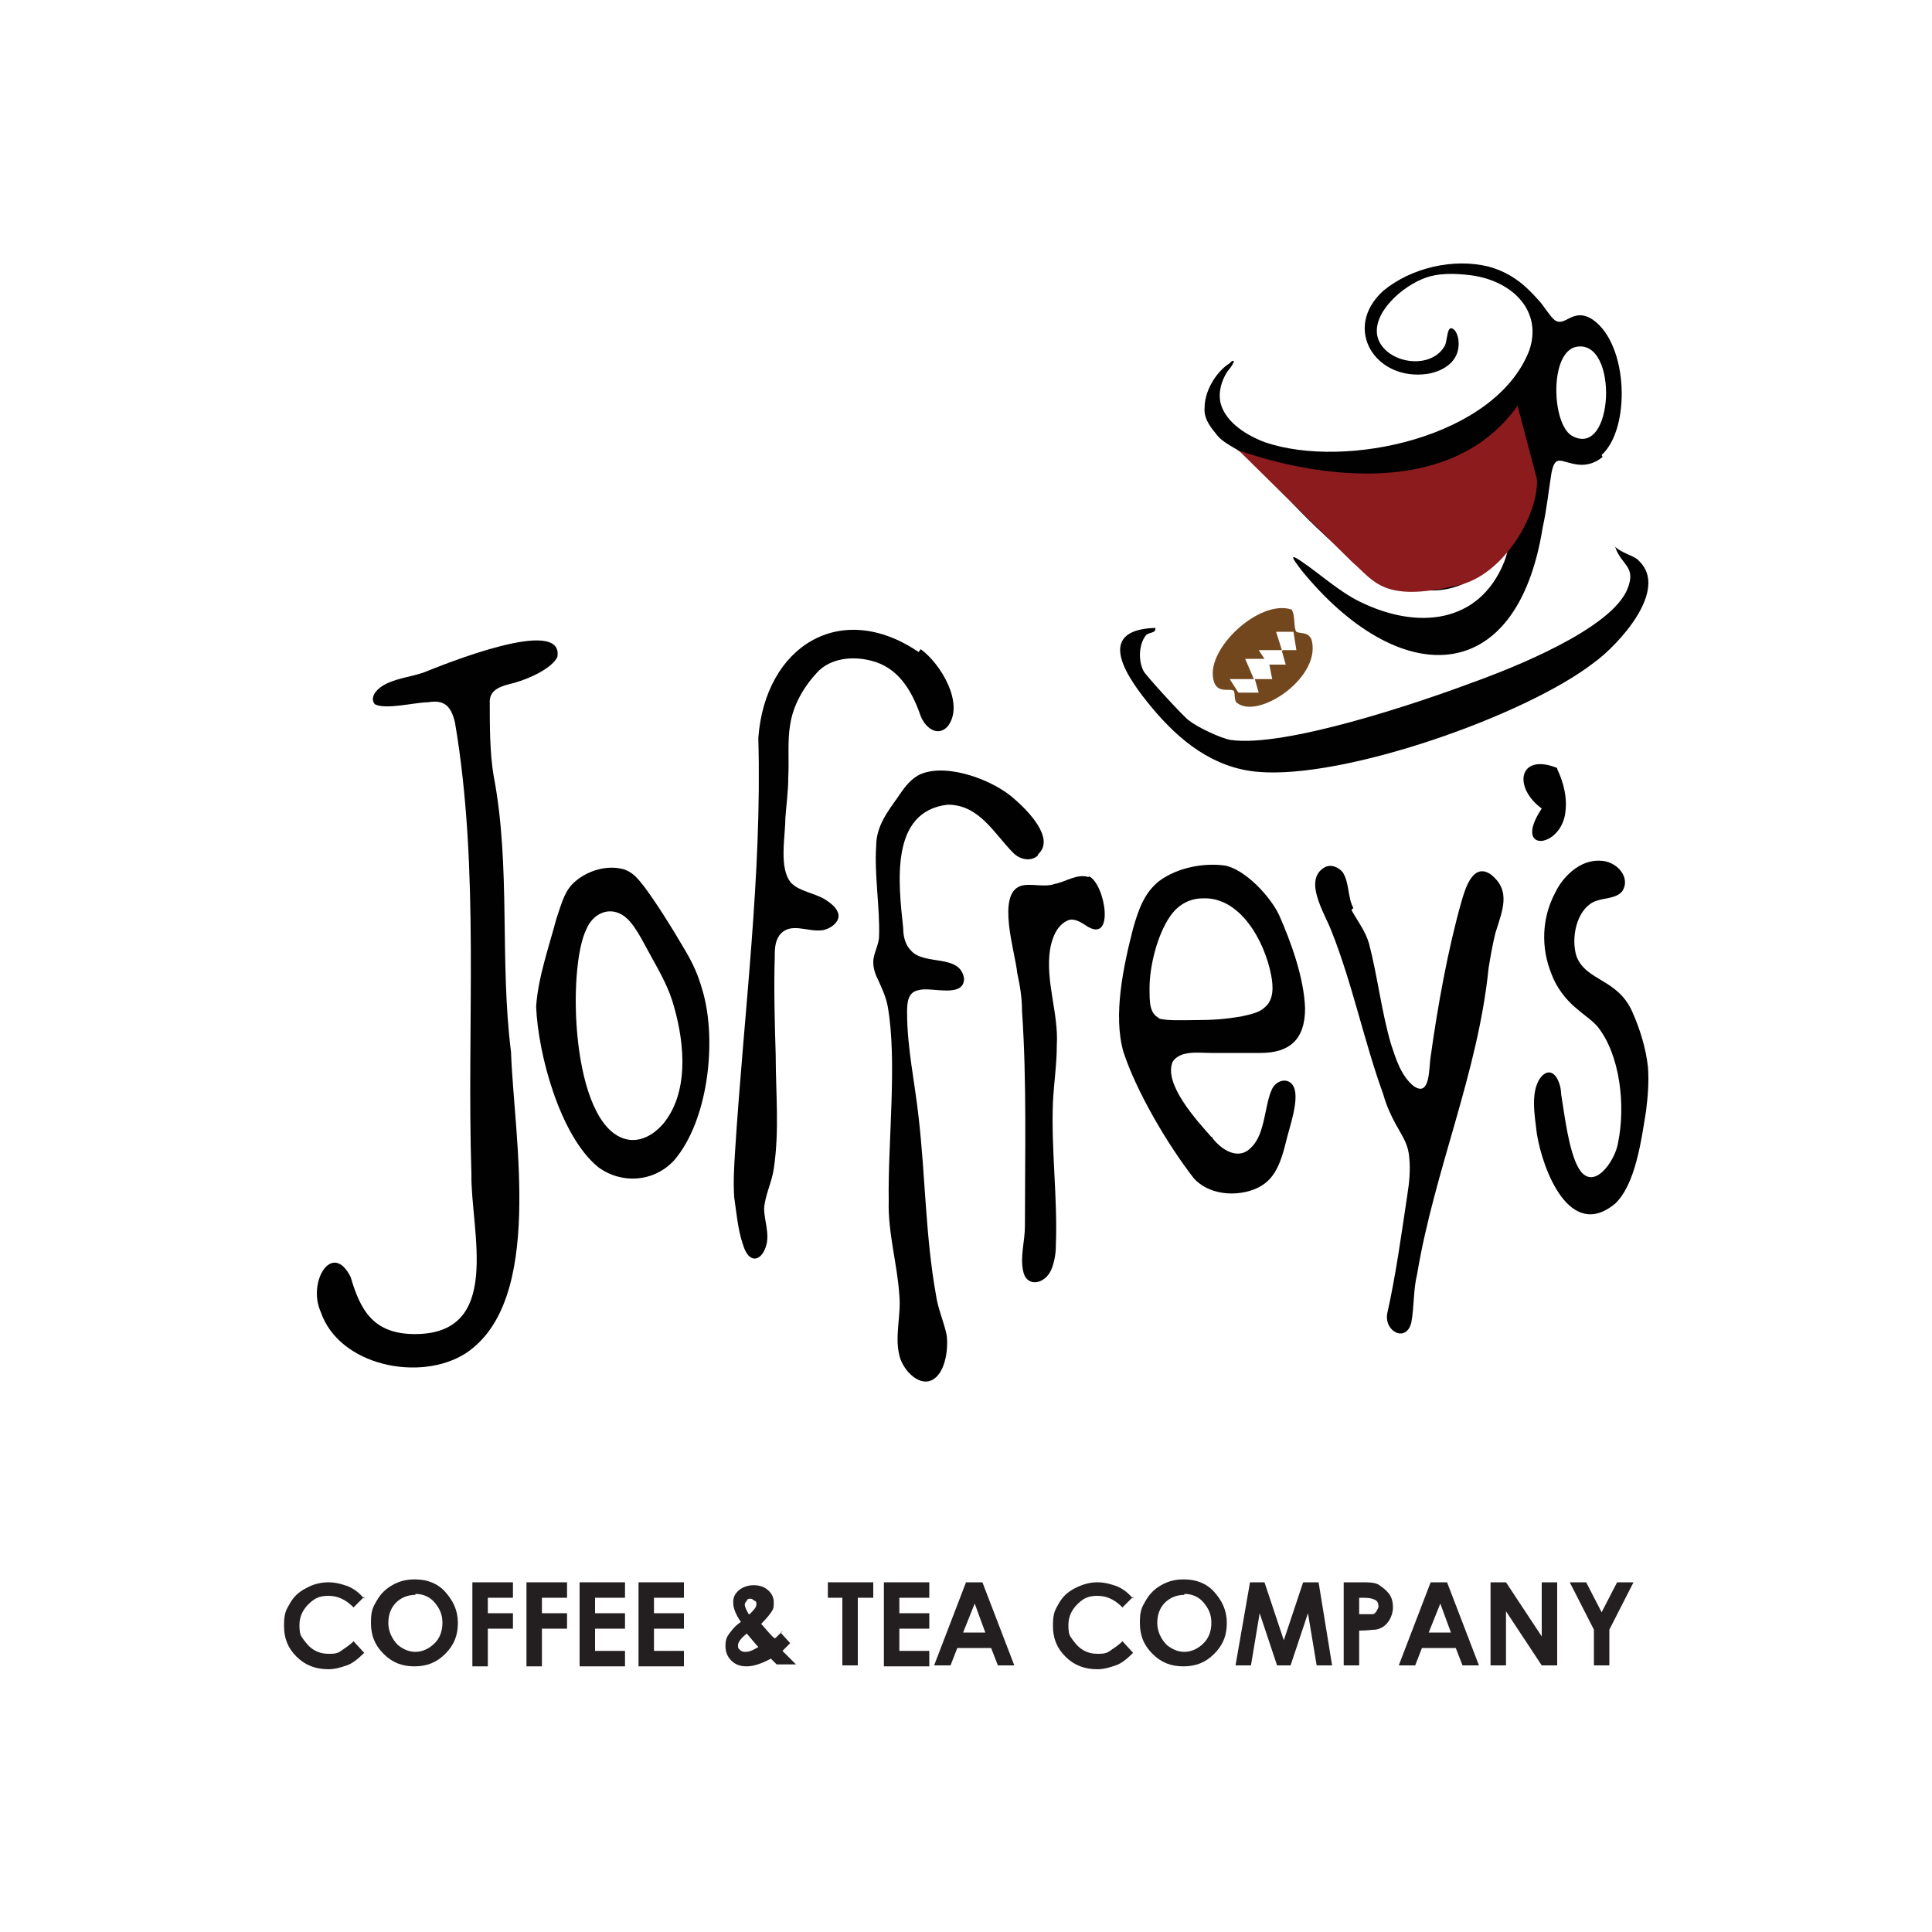 <?xml version="1.0" encoding="UTF-8"?>
<svg id="Layer_1" xmlns="http://www.w3.org/2000/svg" version="1.1" viewBox="0 0 200 200">
  <!-- Generator: Adobe Illustrator 29.4.0, SVG Export Plug-In . SVG Version: 2.1.0 Build 152)  -->
  <defs>
    <style>
      .st0 {
        fill: #73471e;
      }

      .st1 {
        fill: #231f20;
      }

      .st2 {
        fill: #8c1b1e;
      }

      .st3 {
        fill: #010101;
      }
    </style>
  </defs>
  <g>
    <g>
      <path class="st3" d="M165.9,47.3c-.7.6-1.6.9-2.5.8-1.8-.2-2.4-1.2-2.8.9-.3,1.9-.5,3.8-.9,5.6-2.7,16.9-15,16.7-25,4.4-.5-.7-1.6-2,0-.9,1.8,1.2,4,3.2,6.1,4.2,5.9,2.9,12.3,2.3,14.9-4.1,1-2.6-.3-1.6-1.2-.2-.8,1-1.5,1.7-2.5,2.2-6.8,3.5-14-3.7-18.5-8.4-1.3-1.3-3.1-3.1-4.3-4.4-1-1-2.6-1.4-3.4-2.6-.6-.7-1.2-1.6-1.1-2.6,0-1.6,1-3.4,2.3-4.4.2-.1.4-.3.5-.4.6-.3-.2.8-.4,1-.8,1.2-1,2.5-.7,3.5.6,1.9,2.7,3.2,4.6,3.9,8.3,2.8,23.8-.5,27.3-9.5,1.4-4-1.6-7.2-6-7.8-1.6-.2-3.5-.3-5.1.4-2.6,1.1-5.6,4.1-4.4,6.5,1.2,2.3,5.3,2.8,6.7.5.4-.5.2-2.6,1.1-1.7.3.4.4.9.4,1.4,0,1.8-1.5,2.8-3.2,3.1-5.4.8-8.9-4.7-4.6-8.6,2.9-2.4,7.3-3.4,10.9-2.5,2.2.6,3.7,1.8,5.1,3.4.6.6,1.2,1.7,1.7,2.1,1.1.9,1.9-1.4,4,0,3.7,2.6,3.9,11.3.9,14h0s0,0,0,0h0ZM163.2,35.9c-2.8.5-2.6,7.9-.5,9.2,4.4,2.5,4.9-10,.5-9.2Z"/>
      <path class="st3" d="M48.2,140.1c-4.7,3-13.1,1.3-15-4.3-1.4-3.1,1.2-7.4,3.1-3.6,1,3.4,2.3,5.8,6.4,5.9,9.5.2,6-10.7,6.1-16.6-.5-15.5.9-31.4-1.7-46.7-.4-1.7-1.1-2.4-2.8-2.1-1.3,0-4.4.8-5.5.2-.5-.6,0-1.4.8-1.9,1.3-.8,2.9-.9,4.3-1.4,2-.8,14.5-5.9,13.8-1.6-.5,1.1-2.7,2.2-4.5,2.7-1.2.3-2.6.6-2.5,2.1,0,2.2,0,5.2.4,7.5,1.8,9.4.6,19.1,1.8,28.6.3,8.8,3.5,25.8-4.7,31.2h0Z"/>
      <path class="st3" d="M95.3,67.2c2.1,1.5,4.6,5.7,2.8,8-1,1.1-2.3.2-2.8-1.1-.9-2.6-2.3-5-5.1-5.7-1.9-.5-4.2-.3-5.6,1.2-1.4,1.5-2.5,3.4-2.8,5.4-.3,1.7-.1,3.6-.2,5.5,0,1.4-.2,2.8-.3,4.2,0,1.9-.7,5.2.6,6.7.9.9,2.3,1,3.5,1.7.6.4,1.3.9,1.4,1.6.1.8-.9,1.5-1.7,1.6-1.5.2-3.3-.9-4.4.5-.5.7-.5,1.5-.5,2.4-.1,2.9,0,6.9.1,10,0,3.9.4,7.8-.2,11.8-.2,1.4-.9,2.7-1,4.1,0,1.2.6,2.6.2,3.9-.5,1.6-1.8,1.9-2.4-.2-.5-1.4-.7-3.5-.9-4.9-.1-1.7,0-3.2.1-4.8.9-14.2,2.8-28.5,2.4-42.7.7-9.5,8.5-14.4,16.6-8.9h0Z"/>
      <path class="st3" d="M125.5,117.8c1,1.3,2.8,2.4,4.1.9,1.4-1.4,1.3-4.4,2.1-6,.4-.8,1.5-1.2,2.1-.4.9,1.2-.4,4.6-.7,6-.7,2.8-1.5,4.5-4.2,5.1-1.9.4-4,0-5.3-1.4-2.8-3.6-6-9.1-7.3-13.1-1.1-3.8,0-8.9,1-12.8.6-2.1,1.2-3.7,2.7-4.9,1.9-1.4,4.6-1.9,6.8-1.6,2.1.4,4.7,3.2,5.6,5.1,1.2,2.7,2.6,6.5,2.7,9.7,0,3.2-1.6,4.6-4.6,4.6-1.7,0-3.3,0-5.1,0-1.3,0-3.2-.3-4,.9-1,2.3,2.5,6.1,4,7.8h0s.1,0,.1,0h0ZM119.9,105.4c.7.3,2.7.2,3.8.2,1.9,0,3.2-.1,4.9-.4.9-.2,1.8-.4,2.3-.9,1-.8.9-2.2.7-3.3-.7-3.7-3.3-8.2-7.1-8-1.4,0-2.6.7-3.4,1.9-1.3,1.9-2.1,5.1-2.1,7.4,0,1.5,0,2.6,1,3.1h0Z"/>
      <path class="st3" d="M107.4,88.6c-.7.6-1.8.4-2.5-.3-2-2-3.5-5-6.8-5-6,.7-5.1,8.1-4.6,12.8,0,.8.2,1.7.8,2.3,1.4,1.6,5.1.3,5.5,2.9,0,2.1-3.5.8-4.7,1.2-1.1.2-1.2,1.2-1.2,2.3,0,3.7.8,7.2,1.2,10.9.7,6.1.7,12.3,1.8,18.4.2,1.4.8,2.7,1.1,4.1.2,1.6-.2,4.1-1.6,4.7-1.4.6-3-1.2-3.3-2.6-.5-2,.2-4.2,0-6.2-.2-3.2-1.2-6.5-1.1-9.8-.1-6.1.9-14.4-.1-20.1-.2-1.1-.7-2.1-1.2-3.2-.2-.5-.3-.9-.3-1.4,0-.9.6-1.8.6-2.7.1-2.8-.5-6.4-.3-9.3,0-2.1,1.2-3.6,2.4-5.3.6-.9,1.3-1.8,2.3-2.2,2.8-1.1,7.5.7,9.6,2.6,1.5,1.3,4.2,4.1,2.5,5.7h0Z"/>
      <path class="st3" d="M139.9,94.2c.6,1.1,1.4,2.1,1.8,3.4.9,3.4,1.3,7.1,2.3,10.5.5,1.5,1,3.2,2.3,4.3,1.8,1.3,1.6-1.9,1.8-3,.7-5.1,1.8-11.2,3.2-16.1.4-1.4,1.2-4,3-2.8,2.2,1.7,1.2,3.8.5,6.1-.3,1.2-.5,2.4-.7,3.6-1.1,10.9-5.6,20.9-7.4,31.7-.4,1.6-.3,3.4-.6,5-.5,2.1-2.8,1-2.5-.9.9-4,1.5-8.4,2.1-12.4.2-1.2.3-2.5.2-3.6-.1-1.6-.7-2.3-1.4-3.6-.5-.9-1-2-1.3-3.1-2-5.5-3.2-11.5-5.4-17-.7-1.8-2.9-5.2-.7-6.5.7-.4,1.5,0,1.9.5.7,1.1.5,2.6,1.1,3.7h0s0,0,0,0h0Z"/>
      <path class="st3" d="M61.9,120.8c-3.9-3.2-6.2-11.6-6.4-16.6.2-3,1.3-6.1,2.1-9.1.6-1.8.9-3,2-3.9,1.3-1.1,3.3-1.7,5-1.2.9.3,1.4.9,2.1,1.8,1.2,1.6,2.9,4.3,4,6.2,1.1,1.8,1.6,3,2.1,4.8,1.4,5.1.5,13.2-3,17.3-2.1,2.3-5.5,2.5-7.9.7h0,0ZM68.6,116.4c2.7-3.2,2.3-8.2,1.2-12.1-.5-1.9-1.4-3.5-2.4-5.3-.9-1.6-1.8-3.6-3-4.3-1.5-.9-3.1,0-3.7,1.5-2,4-1.6,20.1,4,21.7,1.4.4,2.8-.3,3.8-1.4h0s0,0,0,0h0Z"/>
      <path class="st3" d="M169.6,58c3.3,3-2.1,8.8-4.6,10.6-7.1,5.5-25.9,12.1-34.8,11.3-4.6-.4-8.1-3.2-11-6.7-2.4-2.9-6.1-8,.4-8.2.1.6-.7.4-1,.8-.7.9-.8,2.6-.2,3.7.2.4,4.2,4.8,4.7,5.1.9.7,3.2,1.8,4.3,2,5.6.8,19.3-3.8,24.9-5.9,4.2-1.5,14.6-5.6,16.2-9.8.9-2.3-.7-2.4-1.3-4.3.6.6,1.8.9,2.3,1.3h0Z"/>
      <path class="st3" d="M164.9,93.4c-1.7.9-2.3,3.7-1.7,5.6,1,2.6,4.3,2.3,5.8,5.8.8,1.8,1.4,3.8,1.6,5.7.1,1.5,0,2.9-.2,4.5-.5,3.1-1.1,7.6-3.2,9.6-4.7,3.9-7.5-3.5-8.1-7.2-.2-1.8-.8-4.7.6-6.1,1.2-1,1.9.9,1.9,1.9.4,2.5.8,5.9,1.8,7.7,1.5,2.6,3.8-.7,4.1-2.6.8-3.9.2-9.1-2.1-12-.6-.7-1.4-1.2-2.2-1.9-1.1-.9-2.1-2.2-2.6-3.6-1.1-2.7-1-5.8.4-8.4.8-1.7,2.6-3.4,4.6-3.3,1.8,0,3.3,1.8,2.3,3.2-.7.8-2,.6-3,1.1h-.1,0Z"/>
      <path class="st3" d="M112.7,90.7c1.7.7,2.8,7.2-.3,5.1-.6-.4-1.3-.8-1.9-.5-1.1.5-1.6,1.8-1.8,3-.5,3.3.9,6.6.7,9.9,0,2-.3,3.9-.4,5.9-.2,4.9.5,9.9.3,14.9,0,.9-.2,1.8-.5,2.5-.7,1.5-2.6,1.8-2.9,0-.3-1.5.2-3,.2-4.6,0-7.4.2-15-.3-22.2,0-1.4-.2-2.6-.5-4-.2-2.1-2.2-8.2.4-9,1-.3,2.4.2,3.5-.2,1.1-.2,2.3-1.1,3.5-.7h0c0,0,0,0,0,0Z"/>
      <path class="st3" d="M161.2,79.6c.7,1.5,1.1,3.1.8,4.8-.7,3.5-5.4,3.8-2.4-.7-3-2.2-2.4-5.8,1.6-4.2h0Z"/>
      <path class="st0" d="M135.7,66.1c-.3-.7-1.2-.5-1.5-.7-.3-.3-.1-1.8-.5-2.3h0s0,0,0,0c-3.3-1.1-8.8,4-8.1,7.2.3,1.6,1.7.9,2.1,1.2.2.2,0,1.1.4,1.3,2.3,1.7,9-2.9,7.6-6.8ZM128.2,71.7l-.9-1.4h2.6s.4,1.4.4,1.4h-2.1ZM132.7,67.4l.4,1.4h-1.7s.3,1.5.3,1.5h-1.9l-.9-2.1h2s-.6-.9-.6-.9h2.4s-.6-1.9-.6-1.9h1.8l.3,1.9h-1.4Z"/>
    </g>
    <path class="st2" d="M128.2,46.6s20.1,7.8,28.9-4.6l2,7.6c.2,3.7-3.5,10-8.2,11-7.7,1.8-8.6-.4-10.9-2.4"/>
  </g>
  <g>
    <path class="st1" d="M37.7,165.3l-1.1,1.1c-.8-.8-1.6-1.2-2.6-1.2s-1.5.3-2.1.9c-.5.5-.9,1.2-.9,2.1s.1,1.1.4,1.5.6.8,1.1,1.1,1,.4,1.5.4.9,0,1.3-.3.8-.5,1.3-1l1.1,1.2c-.6.6-1.2,1.1-1.8,1.3s-1.2.4-1.9.4c-1.3,0-2.4-.4-3.3-1.3-.9-.9-1.3-1.9-1.3-3.2s.2-1.6.6-2.3.9-1.2,1.7-1.6c.7-.4,1.5-.6,2.3-.6s1.4.2,2,.4c.7.3,1.2.7,1.7,1.3h0Z"/>
    <path class="st1" d="M43,163.5c1.2,0,2.3.4,3.1,1.3s1.3,1.9,1.3,3.2-.4,2.3-1.3,3.2c-.9.9-1.9,1.3-3.2,1.3s-2.3-.4-3.2-1.3-1.3-1.9-1.3-3.2.2-1.6.6-2.3.9-1.2,1.6-1.6,1.4-.6,2.3-.6h0ZM43,165.1c-.8,0-1.5.3-2,.8s-.8,1.2-.8,2.1.4,1.7,1,2.3c.5.4,1.1.7,1.8.7s1.4-.3,2-.9c.5-.5.8-1.2.8-2.1s-.3-1.5-.8-2.1-1.2-.9-2-.9h0Z"/>
    <path class="st1" d="M48.9,163.8h4.2v1.6h-2.6v1.6h2.6v1.6h-2.6v3.9h-1.6v-8.6h0Z"/>
    <path class="st1" d="M54.5,163.8h4.2v1.6h-2.6v1.6h2.6v1.6h-2.6v3.9h-1.6v-8.6h0Z"/>
    <path class="st1" d="M60,163.8h4.7v1.6h-3.1v1.6h3.1v1.6h-3.1v2.3h3.1v1.6h-4.7v-8.6Z"/>
    <path class="st1" d="M66.1,163.8h4.7v1.6h-3.1v1.6h3.1v1.6h-3.1v2.3h3.1v1.6h-4.7v-8.6Z"/>
    <path class="st1" d="M80.8,169l1,1.1-.4.4-.4.4,1.4,1.4h-2l-.6-.6c-.9.5-1.8.8-2.5.8s-1.2-.2-1.6-.6-.6-.9-.6-1.5.1-.9.4-1.3.6-.8,1.2-1.2c-.5-.7-.8-1.4-.8-2s.2-.9.5-1.2.9-.6,1.6-.6,1.2.2,1.6.6c.4.4.5.8.5,1.2s0,.6-.2.9-.5.7-1.1,1.3c.7.8,1.1,1.3,1.4,1.5.1,0,.4-.4.9-.8h0ZM78.6,170.6c-.3-.3-.7-.8-1.3-1.5-.6.5-.9.9-.9,1.2s0,.3.2.5.4.2.6.2c.4,0,.8-.2,1.3-.5h0ZM77.6,167.1c.4-.4.7-.7.7-1s0-.3-.2-.4-.2-.2-.4-.2-.3,0-.4.2-.2.2-.2.4c0,.3.2.6.4,1h0Z"/>
    <path class="st1" d="M85.7,163.8h4.7v1.6h-1.6v7h-1.6v-7h-1.5v-1.6h0Z"/>
    <path class="st1" d="M91.5,163.8h4.7v1.6h-3.1v1.6h3.1v1.6h-3.1v2.3h3.1v1.6h-4.7v-8.6Z"/>
    <path class="st1" d="M100.1,163.8h1.6l3.3,8.6h-1.7l-.7-1.8h-3.5l-.7,1.8h-1.7l3.3-8.6h0ZM100.9,166l-1.2,3h2.3l-1.1-3Z"/>
    <path class="st1" d="M117.3,165.3l-1.1,1.1c-.8-.8-1.6-1.2-2.6-1.2s-1.5.3-2.1.9c-.5.5-.9,1.2-.9,2.1s.1,1.1.4,1.5.6.8,1.1,1.1,1,.4,1.5.4.9,0,1.3-.3.8-.5,1.3-1l1.1,1.2c-.6.6-1.2,1.1-1.8,1.3s-1.2.4-1.9.4c-1.3,0-2.4-.4-3.3-1.3-.9-.9-1.3-1.9-1.3-3.2s.2-1.6.6-2.3.9-1.2,1.7-1.6,1.5-.6,2.3-.6,1.4.2,2,.4c.7.3,1.2.7,1.7,1.3h0Z"/>
    <path class="st1" d="M122.6,163.5c1.2,0,2.3.4,3.1,1.3s1.3,1.9,1.3,3.2-.4,2.3-1.3,3.2c-.9.9-1.9,1.3-3.2,1.3s-2.3-.4-3.2-1.3-1.3-1.9-1.3-3.2.2-1.6.6-2.3.9-1.2,1.6-1.6c.7-.4,1.4-.6,2.3-.6h0ZM122.6,165.1c-.8,0-1.5.3-2,.8s-.8,1.2-.8,2.1.4,1.7,1,2.3c.5.4,1.1.7,1.8.7s1.4-.3,2-.9c.5-.5.8-1.2.8-2.1s-.3-1.5-.8-2.1-1.2-.9-2-.9h0Z"/>
    <path class="st1" d="M129.3,163.8h1.6l2,6,2-6h1.6l1.4,8.6h-1.6l-.9-5.4-1.8,5.4h-1.4l-1.8-5.4-.9,5.4h-1.6l1.5-8.6h0Z"/>
    <path class="st1" d="M139.1,163.8h1.7c.9,0,1.6,0,2,.3s.7.5,1,.9.4.9.4,1.4-.2,1.1-.5,1.5-.7.7-1.3.8c-.3,0-.9.1-1.7.1v3.6h-1.6v-8.6h0ZM140.7,167.1h.5c.4,0,.7,0,.9,0s.3-.2.4-.3c0-.1.2-.3.2-.5,0-.3-.1-.6-.4-.7-.2-.1-.5-.2-1.1-.2h-.5v1.8h0Z"/>
    <path class="st1" d="M148.2,163.8h1.6l3.3,8.6h-1.7l-.7-1.8h-3.5l-.7,1.8h-1.7l3.3-8.6h0ZM149.1,166l-1.2,3h2.3l-1.1-3Z"/>
    <path class="st1" d="M154.3,163.8h1.6l3.7,5.6v-5.6h1.6v8.6h-1.6l-3.7-5.6v5.6h-1.6v-8.6Z"/>
    <path class="st1" d="M162.4,163.8h1.8l1.6,3.1,1.6-3.1h1.7l-2.5,4.9v3.7h-1.6v-3.7l-2.5-4.9Z"/>
  </g>
</svg>